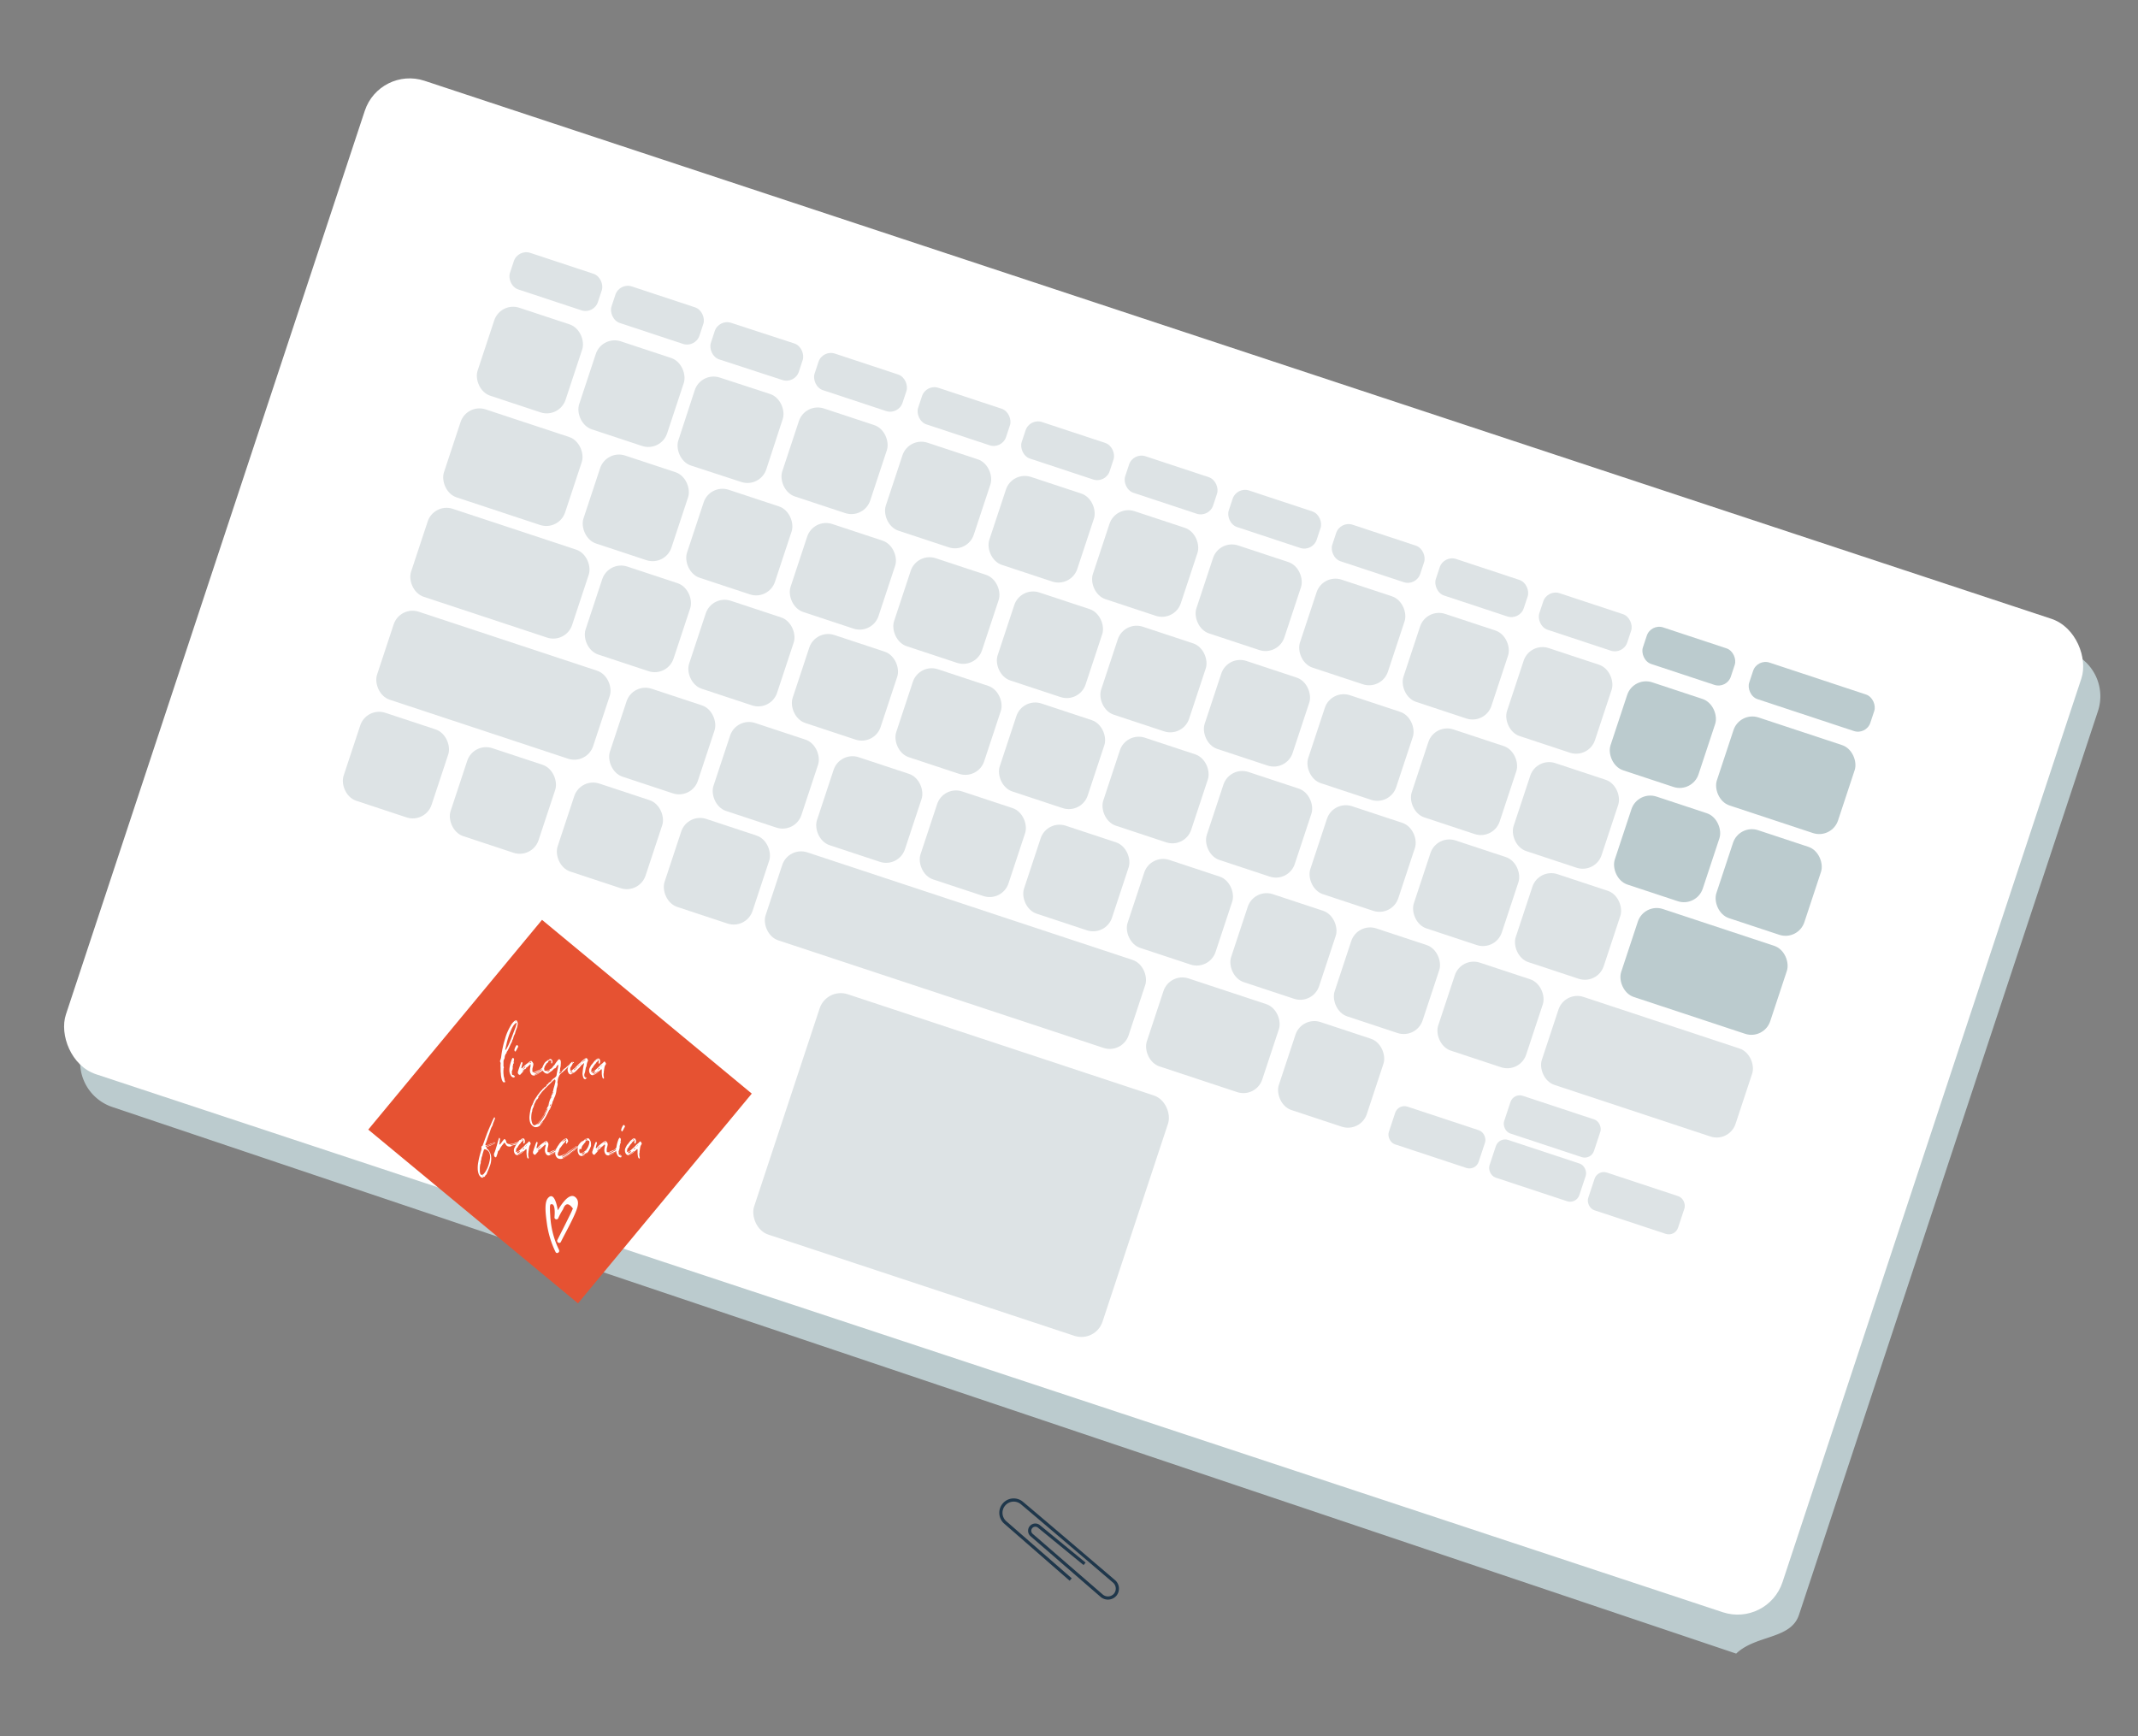 <?xml version="1.0" encoding="UTF-8"?> <svg xmlns="http://www.w3.org/2000/svg" id="Layer_4" data-name="Layer 4" viewBox="0 0 668.93 543.28"><rect x="0" y="0" width="668.93" height="543.28" fill="#808080" stroke="none"/> <defs> <style>.cls-1{fill:#bbcbce;}.cls-2{fill:#fff;}.cls-3{fill:#dde3e5;}.cls-4{fill:none;stroke:#1f374b;stroke-miterlimit:10;}.cls-5{fill:#e65232;}</style> </defs> <title>индивидуальное обучение и курсы</title> <path class="cls-1" d="M543.21,517.39l-508-171a14.78,14.78,0,0,1-9.39-18.68L119.28,44.9A14.78,14.78,0,0,1,138,35.5L647,203.82a14.79,14.79,0,0,1,9.4,18.68L562.86,505.26C560.3,513,549.43,511.45,543.21,517.39Z"></path> <rect class="cls-2" x="53.08" y="101.15" width="565.69" height="327.39" rx="14.79" transform="translate(100.14 -92.07) rotate(18.3)"></rect> <rect class="cls-3" x="243.31" y="324.92" width="114.81" height="79.2" rx="6.96" transform="translate(129.65 -75.98) rotate(18.3)"></rect> <rect class="cls-3" x="109.39" y="224.89" width="28.99" height="28.99" rx="6.21" transform="translate(81.42 -26.79) rotate(18.3)"></rect> <rect class="cls-3" x="483.41" y="319.25" width="63.83" height="28.99" rx="6.21" transform="translate(130.84 -144.91) rotate(18.3)"></rect> <rect class="cls-3" x="118.78" y="199.9" width="71.21" height="28.99" rx="6.21" transform="translate(75.12 -37.63) rotate(18.3)"></rect> <rect class="cls-3" x="129.88" y="164.85" width="53.07" height="28.99" rx="6.21" transform="translate(64.22 -40.04) rotate(18.3)"></rect> <rect class="cls-3" x="140.5" y="131.68" width="39.93" height="28.99" rx="6.21" transform="translate(54.01 -42.99) rotate(18.3)"></rect> <rect class="cls-3" x="142.86" y="235.96" width="28.99" height="28.99" rx="6.21" transform="translate(86.59 -36.74) rotate(18.3)"></rect> <rect class="cls-3" x="176.34" y="247.03" width="28.99" height="28.99" rx="6.21" transform="translate(91.76 -46.69) rotate(18.3)"></rect> <rect class="cls-3" x="192.71" y="217.36" width="28.99" height="28.99" rx="6.21" transform="translate(83.27 -53.33) rotate(18.3)"></rect> <rect class="cls-3" x="225.11" y="228.08" width="28.99" height="28.99" rx="6.21" transform="translate(88.27 -62.96) rotate(18.3)"></rect> <rect class="cls-3" x="257.5" y="238.79" width="28.99" height="28.99" rx="6.21" transform="translate(93.27 -72.59) rotate(18.3)"></rect> <rect class="cls-3" x="289.89" y="249.5" width="28.99" height="28.99" rx="6.21" transform="translate(98.27 -82.22) rotate(18.3)"></rect> <rect class="cls-3" x="322.28" y="260.21" width="28.99" height="28.99" rx="6.21" transform="translate(103.27 -91.84) rotate(18.3)"></rect> <rect class="cls-3" x="354.68" y="270.92" width="28.99" height="28.99" rx="6.21" transform="translate(108.28 -101.47) rotate(18.3)"></rect> <rect class="cls-3" x="387.07" y="281.63" width="28.99" height="28.99" rx="6.21" transform="translate(113.28 -111.1) rotate(18.3)"></rect> <rect class="cls-3" x="419.46" y="292.35" width="28.99" height="28.99" rx="6.21" transform="translate(118.28 -120.73) rotate(18.3)"></rect> <rect class="cls-3" x="451.86" y="303.06" width="28.99" height="28.99" rx="6.21" transform="translate(123.28 -130.36) rotate(18.3)"></rect> <rect class="cls-3" x="185.1" y="179.13" width="28.99" height="28.99" rx="6.21" transform="translate(70.88 -52.87) rotate(18.3)"></rect> <rect class="cls-3" x="217.49" y="189.84" width="28.99" height="28.99" rx="6.21" transform="translate(75.88 -62.5) rotate(18.3)"></rect> <rect class="cls-3" x="249.88" y="200.55" width="28.99" height="28.99" rx="6.21" transform="translate(80.88 -72.13) rotate(18.3)"></rect> <rect class="cls-3" x="282.28" y="211.26" width="28.99" height="28.99" rx="6.21" transform="translate(85.89 -81.76) rotate(18.3)"></rect> <rect class="cls-3" x="314.67" y="221.98" width="28.99" height="28.99" rx="6.21" transform="translate(90.89 -91.39) rotate(18.3)"></rect> <rect class="cls-3" x="347.06" y="232.69" width="28.99" height="28.99" rx="6.21" transform="translate(95.89 -101.02) rotate(18.3)"></rect> <rect class="cls-3" x="379.46" y="243.4" width="28.99" height="28.99" rx="6.21" transform="translate(100.89 -110.64) rotate(18.3)"></rect> <rect class="cls-3" x="411.85" y="254.11" width="28.99" height="28.99" rx="6.21" transform="translate(105.89 -120.27) rotate(18.3)"></rect> <rect class="cls-3" x="444.24" y="264.82" width="28.99" height="28.99" rx="6.21" transform="translate(110.89 -129.9) rotate(18.3)"></rect> <rect class="cls-3" x="476.13" y="275.37" width="28.99" height="28.99" rx="6.21" transform="translate(115.81 -139.38) rotate(18.3)"></rect> <rect class="cls-3" x="184.44" y="144.4" width="28.99" height="28.99" rx="6.21" transform="translate(59.94 -54.42) rotate(18.3)"></rect> <rect class="cls-3" x="216.83" y="155.11" width="28.99" height="28.99" rx="6.21" transform="translate(64.94 -64.05) rotate(18.3)"></rect> <rect class="cls-3" x="249.22" y="165.82" width="28.99" height="28.99" rx="6.21" transform="translate(69.95 -73.68) rotate(18.3)"></rect> <rect class="cls-3" x="281.61" y="176.53" width="28.99" height="28.99" rx="6.21" transform="translate(74.95 -83.31) rotate(18.3)"></rect> <rect class="cls-3" x="314.01" y="187.24" width="28.99" height="28.99" rx="6.21" transform="translate(79.95 -92.94) rotate(18.3)"></rect> <rect class="cls-3" x="346.4" y="197.95" width="28.99" height="28.99" rx="6.21" transform="translate(84.95 -102.56) rotate(18.3)"></rect> <rect class="cls-3" x="378.79" y="208.66" width="28.99" height="28.99" rx="6.21" transform="translate(89.95 -112.19) rotate(18.3)"></rect> <rect class="cls-3" x="411.19" y="219.38" width="28.99" height="28.99" rx="6.21" transform="translate(94.95 -121.82) rotate(18.3)"></rect> <rect class="cls-3" x="443.58" y="230.09" width="28.99" height="28.99" rx="6.21" transform="translate(99.95 -131.45) rotate(18.3)"></rect> <rect class="cls-3" x="475.46" y="240.63" width="28.99" height="28.99" rx="6.21" transform="translate(104.87 -140.93) rotate(18.3)"></rect> <rect class="cls-1" x="507.12" y="251.1" width="28.99" height="28.99" rx="6.21" transform="translate(109.76 -150.34) rotate(18.3)"></rect> <rect class="cls-1" x="538.9" y="261.61" width="28.99" height="28.99" rx="6.21" transform="translate(114.67 -159.78) rotate(18.3)"></rect> <rect class="cls-1" x="538.75" y="228.1" width="39.93" height="28.99" rx="6.21" transform="translate(1013.01 648.33) rotate(-161.7)"></rect> <rect class="cls-1" x="505.75" y="215.38" width="28.99" height="28.99" rx="6.21" transform="translate(942.02 611.46) rotate(-161.7)"></rect> <rect class="cls-3" x="473.36" y="204.67" width="28.99" height="28.99" rx="6.21" transform="translate(882.24 580.41) rotate(-161.7)"></rect> <rect class="cls-3" x="440.97" y="193.95" width="28.99" height="28.99" rx="6.21" transform="translate(822.45 549.36) rotate(-161.7)"></rect> <rect class="cls-3" x="408.57" y="183.24" width="28.99" height="28.99" rx="6.21" transform="translate(762.67 518.31) rotate(-161.7)"></rect> <rect class="cls-3" x="376.18" y="172.53" width="28.99" height="28.99" rx="6.21" transform="translate(702.88 487.26) rotate(-161.7)"></rect> <rect class="cls-3" x="343.79" y="161.82" width="28.99" height="28.99" rx="6.21" transform="translate(643.1 456.21) rotate(-161.7)"></rect> <rect class="cls-3" x="311.4" y="151.11" width="28.99" height="28.99" rx="6.21" transform="translate(583.31 425.15) rotate(-161.7)"></rect> <rect class="cls-3" x="279" y="140.4" width="28.99" height="28.99" rx="6.21" transform="translate(523.53 394.1) rotate(-161.7)"></rect> <rect class="cls-3" x="246.61" y="129.69" width="28.99" height="28.99" rx="6.21" transform="translate(463.74 363.05) rotate(-161.7)"></rect> <rect class="cls-3" x="214.72" y="119.14" width="28.99" height="28.99" rx="6.21" transform="matrix(-0.95, -0.31, 0.31, -0.95, 404.89, 332.48)"></rect> <rect class="cls-3" x="183.07" y="108.67" width="28.99" height="28.99" rx="6.21" transform="translate(346.47 302.14) rotate(-161.7)"></rect> <rect class="cls-3" x="151.29" y="98.17" width="28.99" height="28.99" rx="6.21" transform="translate(287.82 271.68) rotate(-161.7)"></rect> <rect class="cls-1" x="546.87" y="212.02" width="39.93" height="12.04" rx="4.08" transform="translate(1036.55 603.02) rotate(-161.7)"></rect> <rect class="cls-1" x="513.87" y="199.31" width="28.99" height="12.04" rx="4.08" transform="translate(965.56 566.15) rotate(-161.7)"></rect> <rect class="cls-3" x="481.48" y="188.59" width="28.99" height="12.04" rx="4.08" transform="translate(905.77 535.1) rotate(-161.7)"></rect> <rect class="cls-3" x="449.08" y="177.88" width="28.99" height="12.04" rx="4.08" transform="translate(845.99 504.05) rotate(-161.7)"></rect> <rect class="cls-3" x="416.69" y="167.17" width="28.99" height="12.04" rx="4.08" transform="translate(786.2 472.99) rotate(-161.7)"></rect> <rect class="cls-3" x="384.3" y="156.46" width="28.99" height="12.04" rx="4.08" transform="translate(726.42 441.94) rotate(-161.7)"></rect> <rect class="cls-3" x="351.91" y="145.75" width="28.99" height="12.04" rx="4.08" transform="translate(666.63 410.89) rotate(-161.7)"></rect> <rect class="cls-3" x="319.51" y="135.04" width="28.99" height="12.04" rx="4.08" transform="translate(606.85 379.84) rotate(-161.7)"></rect> <rect class="cls-3" x="287.12" y="124.32" width="28.99" height="12.04" rx="4.08" transform="translate(547.06 348.79) rotate(-161.7)"></rect> <rect class="cls-3" x="254.73" y="113.61" width="28.99" height="12.04" rx="4.08" transform="translate(487.28 317.74) rotate(-161.7)"></rect> <rect class="cls-3" x="222.84" y="103.07" width="28.99" height="12.04" rx="4.08" transform="matrix(-0.95, -0.31, 0.31, -0.95, 428.43, 287.17)"></rect> <rect class="cls-3" x="191.19" y="92.6" width="28.99" height="12.04" rx="4.08" transform="translate(370.01 256.83) rotate(-161.7)"></rect> <rect class="cls-3" x="159.41" y="82.09" width="28.99" height="12.04" rx="4.08" transform="translate(311.36 226.37) rotate(-161.7)"></rect> <rect class="cls-1" x="508.61" y="289.43" width="49.11" height="28.99" rx="6.21" transform="translate(122.38 -152.02) rotate(18.3)"></rect> <rect class="cls-3" x="209.81" y="258.1" width="28.99" height="28.99" rx="6.21" transform="translate(96.93 -56.64) rotate(18.3)"></rect> <rect class="cls-3" x="402" y="321.65" width="28.99" height="28.99" rx="6.21" transform="translate(126.6 -113.76) rotate(18.3)"></rect> <rect class="cls-3" x="434.79" y="349.62" width="29.61" height="12.42" rx="3.04" transform="translate(134.45 -123.16) rotate(18.3)"></rect> <rect class="cls-3" x="466.3" y="360.04" width="29.61" height="12.42" rx="3.04" transform="translate(139.31 -132.53) rotate(18.3)"></rect> <rect class="cls-3" x="470.87" y="346.23" width="29.61" height="12.42" rx="3.04" transform="translate(135.21 -134.66) rotate(18.3)"></rect> <rect class="cls-3" x="497.18" y="370.25" width="29.61" height="12.42" rx="3.04" transform="translate(144.08 -141.71) rotate(18.3)"></rect> <rect class="cls-3" x="360.48" y="309.42" width="38.03" height="28.99" rx="6.21" transform="translate(120.88 -102.77) rotate(18.3)"></rect> <rect class="cls-3" x="239.13" y="282.78" width="119.62" height="28.99" rx="6.21" transform="translate(108.45 -78.82) rotate(18.3)"></rect> <path class="cls-4" d="M339.34,489.3l-14.29-11.71a1.76,1.76,0,0,0-2.49.25h0a1.77,1.77,0,0,0,.21,2.45l21.94,19a3,3,0,0,0,4.28-.42h0a3,3,0,0,0-.42-4.07c-5.85-5-22.05-18.82-28.84-24.53a4,4,0,0,0-5.63.49h0a4,4,0,0,0,.42,5.59L335,494.21"></path> <rect class="cls-5" x="132.58" y="305.19" width="85.22" height="85.22" transform="translate(262.19 -31.79) rotate(39.64)"></rect> <path class="cls-2" d="M157.41,338.57a3.06,3.06,0,0,1-.47-1,9,9,0,0,1-.22-1.33c0-.42-.09-.81-.09-1.23v-1a7,7,0,0,1,0-1.21.59.59,0,0,0-.09-.44.67.67,0,0,1,0-.67,4,4,0,0,0,.28-1.13,33,33,0,0,1,.62-3.44c.16-.74.4-1.48.61-2.19a14.8,14.8,0,0,1,.86-2.34c.26-.54.52-1.09.83-1.6a5.14,5.14,0,0,1,1.11-1.43,1.6,1.6,0,0,1,.5-.27.26.26,0,0,1,.33.07l.1.15a1.59,1.59,0,0,1,.21.86,6.06,6.06,0,0,1-.4,1.6,8.57,8.57,0,0,0-.45,1.41,1.1,1.1,0,0,1-.15.31,4.44,4.44,0,0,0-.38,1l-.07.3a.71.71,0,0,1-.14.29.93.93,0,0,0-.17.47.36.36,0,0,1-.07.22c-.09.15-.16.32-.26.5a7.6,7.6,0,0,0-.35.76c-.22.49-.45,1-.69,1.43a2,2,0,0,1-.17.27,1,1,0,0,0-.23.56.2.2,0,0,1-.12.2.35.35,0,0,0-.22.32.15.15,0,0,1,0,.1c-.24.24-.17.66-.26,1a.69.69,0,0,1-.1.25,1.59,1.59,0,0,0-.23.84c0,.27,0,.56,0,.86a1.93,1.93,0,0,0,.07.78.38.38,0,0,1-.05.42.33.33,0,0,0,0,.2,8.05,8.05,0,0,0,0,1.7c.05.24,0,.47.1.71a1.42,1.42,0,0,0,.05.22,2.29,2.29,0,0,1,.14.69.72.72,0,0,0,.12.4l.07.17c0,.07.07.15,0,.22a.26.26,0,0,1-.29.05A.77.77,0,0,1,157.41,338.57Zm.93-10.22a1.94,1.94,0,0,0,.21-.34,12.42,12.42,0,0,0,.64-1.26c.26-.59.52-1.18.76-1.77.31-.79.59-1.57.9-2.39.21-.54.45-1.1.62-1.69l.14-.57a.44.44,0,0,0-.07-.37l-.4.37a2.41,2.41,0,0,0-.41.44,9,9,0,0,0-.88,1.65c-.11.3-.28.59-.37.89a27.17,27.17,0,0,0-.88,2.78l-.48,2.12c0,.09-.09.22,0,.32A.48.48,0,0,0,158.34,328.35Zm3.1-8.78s0-.08,0-.08-.19,0-.19.1,0,0,0,.05S161.42,319.64,161.44,319.57Z"></path> <path class="cls-2" d="M159.85,336.55a3.12,3.12,0,0,1-.47-1.53,5.26,5.26,0,0,1,.09-1.18,11.23,11.23,0,0,1,.62-2.29,2,2,0,0,1,.29-.49c.07-.1.16-.1.26,0a.69.69,0,0,1,.19.56,1.11,1.11,0,0,1-.05.25,1,1,0,0,0-.05.54.36.36,0,0,1,0,.29c0,.05-.05.18-.12.1s0,0-.05.08a.36.36,0,0,0,0,.32c0,.1,0,.14-.08.19s-.11.15-.07.25a.59.59,0,0,1,0,.37l0,.34a3.47,3.47,0,0,1-.19.67.74.74,0,0,0-.05.56,2.11,2.11,0,0,1,0,.35.73.73,0,0,0,.07.29.23.23,0,0,0,.24.13c.07,0,.12,0,.17,0s.16-.07.19,0-.07.07-.12.12,0,.07-.05.07,0,.05,0,.05,0,.05.07.05.21,0,.31-.07,0,0,.07,0,0,.05,0,.08-.05.07-.07.1l-.1.09s0,.1,0,.1H161a.3.3,0,0,0,.15-.05.58.58,0,0,1-.72.18A1.15,1.15,0,0,1,159.85,336.55Zm1.21-7.66a.67.67,0,0,1-.07-.59,4.05,4.05,0,0,1,.33-.81,1.82,1.82,0,0,1,.15-.27l.16-.17c.1-.1.17-.08.26,0s.24.22.22.4a.26.26,0,0,1-.07.27c-.15.1-.19.29-.26.47s-.12.19-.19.32a1,1,0,0,0-.17.32.17.17,0,0,1-.12.14C161.18,329,161.14,329,161.06,328.89Z"></path> <path class="cls-2" d="M170.17,334.43v.25a1.74,1.74,0,0,1-.52.49c0-.1.16-.17.19-.3h-.05l-.1.08c-.59.61-1.54.71-2.22,1.18a.58.58,0,0,1-.19.1s-.1.07-.05.07h.07a.69.69,0,0,0,.24-.05,7.39,7.39,0,0,0,.9-.39l.54-.27a.38.38,0,0,1-.12.1,4.8,4.8,0,0,1-.9.51c-.21.08-.4.15-.61.25a1,1,0,0,1-1.26-.49,2,2,0,0,1-.28-.89,1.53,1.53,0,0,1,0-.37,5.1,5.1,0,0,1,.19-1.08,1.23,1.23,0,0,0,0-.39c0-.05,0-.1-.12-.05a3.46,3.46,0,0,0-.57.42c-.37.34-.73.68-1.06,1s-.59.72-.93,1.06l-.57.62c0,.05-.09,0-.14.07s-.07,0-.05,0,0-.15-.11-.12-.19-.07-.27-.17v0a.89.89,0,0,1-.07-.93c.19-.69.45-1.33.67-2,.07-.22.19-.44.26-.64a.39.39,0,0,1,.09-.17.14.14,0,0,1,.19,0c.07.07.15.14.15.24a.67.67,0,0,1,0,.2,7.71,7.71,0,0,0-.24.89,3.06,3.06,0,0,0-.1.41.16.16,0,0,0,.1.2c.07,0,.09,0,.16-.07l.41-.45a8.59,8.59,0,0,1,1-.88c.21-.17.42-.32.64-.47A2.34,2.34,0,0,1,166,332a.28.28,0,0,1,.31,0c.36.37.64.66.55,1.21-.05.24-.1.49-.17.73a2.31,2.31,0,0,0-.12.67v.22s0,.1,0,.15c0,.49.09.49.59.49a.54.54,0,0,0,.19-.07,6.07,6.07,0,0,1,.81-.4l.42-.17a1.34,1.34,0,0,0,.53-.27c.18-.2.4-.32.59-.52,0,0,.07,0,.09-.05a.07.07,0,0,1,.12.05v.18C170.12,334.26,170.17,334.28,170.17,334.43Zm-6.78.3s0,0-.07,0a.11.11,0,0,0,0,.1l0,0a.19.19,0,0,0,.1-.1Zm.85-.27s0,0-.05,0a5,5,0,0,0-.61.61l-.12.22a3.38,3.38,0,0,0,.8-.76S164.24,334.51,164.24,334.46Zm.24-.94s.05,0,0,0a.07.07,0,0,0-.09,0,8.06,8.06,0,0,0-.79,1v.08a4.71,4.71,0,0,0,.67-.67C164.36,333.74,164.34,333.52,164.48,333.52Zm1.54-.64h0l-.1.05a5,5,0,0,1-1.28,1.11c-.05,0-.12,0-.12.12v0h.05a.1.1,0,0,0,.07,0c.4-.42.92-.71,1.33-1.13l.09-.1S166,332.91,166,332.88Zm-1.19.3s0,0,0,0,0,0,0-.05,0,0,0,0A0,0,0,1,0,164.83,333.18Zm.41-.35a.54.54,0,0,0,.3-.19A.55.55,0,0,0,165.24,332.83Zm.94-.59c0-.05-.07-.05-.11,0a1.32,1.32,0,0,0-.48.37l.24-.08h.07s.1-.05.14-.05.05,0,.12-.07A.11.11,0,0,0,166.18,332.24Zm3.35,2.34c-.05-.05-.1,0-.17,0a5.13,5.13,0,0,1-.52.32,10.79,10.79,0,0,1-1.54.72.35.35,0,0,0-.21.12.72.72,0,0,0,.54,0,17,17,0,0,0,1.59-.81,1.51,1.51,0,0,0,.26-.2C169.55,334.7,169.58,334.63,169.53,334.58Zm-.55,1a.88.88,0,0,1,.29-.17A.46.46,0,0,1,169,335.59Z"></path> <path class="cls-2" d="M178.56,332.91V333c0,.1-.14.2-.19.35a.23.23,0,0,1-.14.15,1.76,1.76,0,0,0-.62.46c-.38.4-.76.74-1.16,1.09s-.54.47-.81.74c-.11.12-.26.19-.35.32a2.75,2.75,0,0,1-.24.27c-.05.05-.05.1,0,.14a2.8,2.8,0,0,0-.52,1.38l-.07.47a1.29,1.29,0,0,0,0,.62.65.65,0,0,1,0,.39,9.41,9.41,0,0,1-.38,1.5c0-.05,0-.1,0-.17s0,0,0,0,0,0,0,.05a.16.16,0,0,0,.07.15c0,.15-.09.25-.09.39s0,.08,0,.13a7,7,0,0,1-.71,2.21c-.07.2-.14.42-.23.64a1.81,1.81,0,0,1-.19.4s0-.13,0-.13-.05,0-.1.08a.19.19,0,0,0,0,.12s0,0,0,0,0,0,0,0l.12-.12a10.71,10.71,0,0,1-.38,1.13l-.43,1.13a2.53,2.53,0,0,1-.26.52,1.15,1.15,0,0,1,.17-.57c0-.07.09-.15.07-.22s0,0,0,0h0c-.08,0-.1.12-.12.19l-.15.4c-.21.54-.49,1.05-.75,1.57a10.23,10.23,0,0,1-1.76,2.56c-.19.2-.35.42-.54.64a.75.75,0,0,0,.21-.12,3.46,3.46,0,0,0,.45-.42,5.84,5.84,0,0,1,.4-.44,1.26,1.26,0,0,1-.35.51c-.19.2-.34.42-.52.59a1.88,1.88,0,0,1-1.64.55,1.28,1.28,0,0,1-.4-.15,2.47,2.47,0,0,1-1.12-1.43,5.18,5.18,0,0,1-.16-1.8,15.1,15.1,0,0,1,.4-2.36,5.64,5.64,0,0,1,.5-1.35,7.32,7.32,0,0,0,.33-.69,5,5,0,0,1,.35-.74c.29-.49.6-.94.91-1.4.09-.15.19-.25.3-.4s.41-.56.64-.83.38-.47.6-.69l.71-.69a8.6,8.6,0,0,1,1.18-1.16,1.63,1.63,0,0,0,.22-.17,7.42,7.42,0,0,1,1.78-1.63s.07-.07.11-.09a1.05,1.05,0,0,0,.45-.79c.05-.37.12-.72.19-1.06.1-.49.22-1,.29-1.43a4.46,4.46,0,0,0,.07-.51s0-.08-.05-.1,0,0-.09,0a1.89,1.89,0,0,1-.38.37.13.13,0,0,0-.07.1c0,.32-.29.49-.5.69v-.12a4,4,0,0,0-.5.41,3.55,3.55,0,0,1-1.23.91c-.12.05-.29.05-.33.2a.61.61,0,0,0,.38-.05h0a1.15,1.15,0,0,1-1.12.17,1.71,1.71,0,0,1-1.11-1.82,3.61,3.61,0,0,1,.26-.69c0-.07.1-.12.12-.19a2.34,2.34,0,0,1,.54-.82,3.2,3.2,0,0,1,1.26-.93.62.62,0,0,1,.81.27.91.91,0,0,1,0,1c0,.05-.07.1-.12.07s-.07-.07-.09-.12a.41.41,0,0,1,0-.27c0-.07,0-.15.05-.25s0-.24-.15-.24h0c-.07,0-.15-.1-.24-.1a.55.55,0,0,0-.33.12,2.77,2.77,0,0,0-.29.22s0,0,0,.08.05,0,.07,0h0a1.59,1.59,0,0,1-.52.51.19.19,0,0,0-.1.1c-.09.17-.21.35-.31.54a.76.76,0,0,1-.07.13.63.63,0,0,0-.21.46.42.42,0,0,1-.07.18c-.12.24,0,.46,0,.71a.17.17,0,0,0,.15.17.88.88,0,0,0,.3.08c.31,0,.57-.18.88-.18a.19.19,0,0,0,.17-.07c.12-.27.45-.34.66-.52a1.19,1.19,0,0,0,.45-.44,2,2,0,0,1,.38-.47,2.22,2.22,0,0,0,.38-.49c.24-.42.57-.76.85-1.16a1.48,1.48,0,0,1,.26-.24c.15-.1.22-.13.34,0l.14.15a.63.63,0,0,1,.19.49,4,4,0,0,1,0,.76c-.05.3,0,.59-.09.89l-.07.32c-.08.32-.05.66-.12,1a.32.32,0,0,0,0,.27.16.16,0,0,0,.26.1,1.08,1.08,0,0,0,.28-.22c.31-.32.69-.62,1-.91l.83-.76c.26-.25.62-.42.78-.74a.16.16,0,0,1,.1-.08h.05s0,0,0,.05-.07.13-.12.17l-.45.45-.07.1v0l0,0a.46.46,0,0,0,.14-.1l.52-.54c.05,0,.1-.13.17-.13A.09.09,0,0,1,178.56,332.91Zm-5,4.84c-.1,0-.17.1-.26.18a9.71,9.71,0,0,0-.81.76l-1.42,1.38c-.43.42-.86.86-1.28,1.33s-.69.83-1,1.25a5.34,5.34,0,0,1-.4.57s-.05,0-.05.07a.05.05,0,0,0,.05,0s.07,0,.12,0a3.72,3.72,0,0,1-.47.74v-.12c-.12.07-.12.07-.08.19a1.21,1.21,0,0,0-.35.42.15.15,0,0,0,0,.2,2,2,0,0,0-.33.57l0,0a.53.53,0,0,0-.14.37.3.3,0,0,1-.05.15c-.09.19-.12.47-.23.69a1.82,1.82,0,0,1-.1.19,1.31,1.31,0,0,0-.12.27,2.9,2.9,0,0,0-.12.57.42.42,0,0,1,0,.15,2.4,2.4,0,0,0-.19.66,7.81,7.81,0,0,0-.1,1,5,5,0,0,0,.24,1.95,1.46,1.46,0,0,0,.45.71.33.33,0,0,0,.33.07l.22-.07a2.19,2.19,0,0,0,1-.76,2.86,2.86,0,0,1,.28-.35,3.61,3.61,0,0,0,.5-.61,10,10,0,0,0,.64-1,.34.34,0,0,1,.09-.12.84.84,0,0,0,.19-.3l.29-.62a17.85,17.85,0,0,0,.9-2.06l.07-.22a1.82,1.82,0,0,1,.07-.25,7.2,7.2,0,0,0,.45-1.28,2.08,2.08,0,0,1,.15-.39,5.21,5.21,0,0,0,.42-1.14l.22-.66c.11-.39.28-.74.37-1.13,0-.2.08-.4.12-.57.15-.52.31-1.06.43-1.57a4,4,0,0,0,.14-.89C173.65,338,173.72,337.8,173.56,337.75Zm-7,8s0,0,.05,0a1.05,1.05,0,0,0,.12-.39l-.17.36Zm.29-.66,0,.07.09,0a0,0,0,0,0,0,0s0,0,0,0Zm4.53,1.72a.73.73,0,0,0-.34.42,1,1,0,0,1-.09.27,16.83,16.83,0,0,1-.88,1.68,13.73,13.73,0,0,1-1.75,2.36,1.86,1.86,0,0,0-.19.22v.05s0,0,.05,0c.18,0,.3-.17.45-.29a7.31,7.31,0,0,0,.52-.59,13.49,13.49,0,0,0,1.21-1.77,3.73,3.73,0,0,0,.3-.64c.05-.08.05-.08,0-.13a2,2,0,0,1,.12-.19l.1-.18a3.49,3.49,0,0,0,.19-.39C171.16,347.38,171.31,347.11,171.38,346.81Zm-3.16-4a.41.41,0,0,0,.12-.17,1,1,0,0,0,.17-.18l0,0h0a.32.32,0,0,0-.12.2A.88.88,0,0,0,168.22,342.85Zm.48-.74c.07,0,.19,0,.19-.1V342s0,0,0,0Zm.16.64a.6.6,0,0,1-.16.22A.3.3,0,0,1,168.86,342.75Zm.24-.32,0,0v0Zm0-.84a0,0,0,0,0,0,0h0c.08,0,.12-.07.15-.17s0,0-.05,0S169.15,341.5,169.12,341.59Zm0,.79,0,0S169.15,342.38,169.17,342.38Zm0,0,.07-.07S169.19,342.38,169.17,342.38Zm.17-.24.07-.08s0,.05,0,.08a.66.66,0,0,0-.12.17h0A1.36,1.36,0,0,0,169.34,342.14Zm.12-.13.07-.07a.1.1,0,0,0-.05.07Zm.07-.81c0,.05.14,0,.21-.12a.33.33,0,0,0,0-.15l0,0c-.05,0-.05,0-.09.09S169.48,341.1,169.53,341.2Zm.54-.64a.06.06,0,0,0,0,.05h0c.17,0,.22-.2.26-.32A.73.73,0,0,0,170.07,340.56Zm0,.76s0-.05.05-.07v0A.06.06,0,0,0,170.07,341.32Zm.12-.12a.1.1,0,0,1,.05-.07v0A.05.05,0,0,0,170.19,341.2Zm.28-.29-.23.22A.36.36,0,0,1,170.47,340.91Zm0-.64a.41.41,0,0,1,.12-.08,2.74,2.74,0,0,0,.57-.56s0-.05,0-.08-.07,0-.1,0l-.4.4A.62.62,0,0,0,170.43,340.27Zm0,.61s.05,0,.08-.05l-.08.08Zm.41-.42a.46.46,0,0,1-.17.17A.69.69,0,0,1,170.88,340.46Zm-.1-8.14a.72.72,0,0,0,.29-.2,1,1,0,0,1,.33-.25,2.19,2.19,0,0,0,.38-.17c.07-.05.19-.05.19-.17s-.1,0-.26,0a.58.58,0,0,0-.24.1A2.07,2.07,0,0,0,170.78,332.32Zm.24,8s0,0,0-.07Zm1.16-5.56a0,0,0,0,0-.07,0,2,2,0,0,1-.83.47.75.75,0,0,0-.21.12c.14,0,.28.1.42,0a1.58,1.58,0,0,0,.6-.4.1.1,0,0,1,0-.07s0,0,0,0a0,0,0,0,0,0,0Zm-1.11,5.49s.05,0,.07,0S171.09,340.27,171.07,340.27Zm.07,0s0-.05.05-.08Zm.12-.13a.1.1,0,0,1,.05-.07Zm.12-.12a.13.13,0,0,1,0-.07Zm0-.07s.05,0,.07,0S171.45,339.9,171.42,339.9Zm0-7.68,0,0S171.47,332.22,171.45,332.22Zm2.23,5s0,0-.05,0a8.52,8.52,0,0,1-1.35,1.18.87.87,0,0,0-.19.23,1,1,0,0,0-.48.37c0,.07-.14.12-.14.22s.17,0,.24-.13a1.4,1.4,0,0,0,.38-.46c.16,0,.28-.13.4-.23.36-.29.66-.71,1-1,.08-.05.15-.07.15-.15Zm-1,6s0,0,0,0,0,.05,0,.08a4.37,4.37,0,0,1-.47,1.4,4.1,4.1,0,0,1-.36.69c-.05.07-.07.17-.12.25a1.43,1.43,0,0,0-.19.83s0,0,0,.05,0,0,0-.05.07-.12.1-.22a21.67,21.67,0,0,1,1-2.61C172.63,343.49,172.66,343.34,172.7,343.22Zm-1.21-3.37s0-.05,0-.08Zm.41-4.19c-.05,0-.07,0-.12,0l.12-.07Zm0,0a1.4,1.4,0,0,1,.28-.17A.48.48,0,0,1,171.9,335.64Zm.19,3.64,0,0S172.11,339.28,172.09,339.28Zm.33,6.3s0,0,0-.05h0a.82.82,0,0,0-.21.49s0,0,0,.05.05,0,.05,0A.86.86,0,0,0,172.42,345.58Zm.19-10.41a.86.86,0,0,1-.24.17A.59.59,0,0,1,172.61,335.17Zm.07-.81h0c-.07,0-.15.05-.15.1s0,.05,0,.05a0,0,0,0,1,0,0,.23.23,0,0,0,.12-.12Zm.14,8.47,0,0s0,0,0,.05,0,0,0,0S172.82,342.85,172.82,342.83Zm.1-7.91s0,0-.07.05,0-.07.07-.07,0,0,0,0S172.94,334.92,172.92,334.92Zm.12,7.22a.59.59,0,0,0-.15.41A1.3,1.3,0,0,0,173,342.14Zm0-7.34s0,0-.08.05,0-.07.08-.07,0,0,0,0S173.06,334.8,173,334.8Zm.14,7s0-.07-.05-.07a.1.1,0,0,1,0,.05c-.1.09-.07.19-.07.29A.42.42,0,0,0,173.18,341.84Zm0-7.19-.07.08S173.13,334.65,173.15,334.65Zm0,0,0,0S173.18,334.65,173.15,334.65Zm.24-.24-.07.07S173.37,334.41,173.39,334.41Zm1.71,2s0,.05,0,.07Zm.76-1.13-.07,0c-.24.13-.64.2-.64.47,0,0,0,.05-.05.1a.1.1,0,0,0,0,.05h0C175.48,335.91,175.62,335.52,175.86,335.32Zm.31.15h0l-.07.07a.1.1,0,0,0-.07,0l.07-.07A.06.06,0,0,0,176.17,335.47Zm.61-1.14c-.19.2-.42.37-.64.57v0s0,0,.05,0a.07.07,0,0,0,.07,0c.19-.19.4-.34.59-.51v-.08S176.81,334.31,176.78,334.33Zm-.59,1.11,0,0S176.21,335.44,176.19,335.44Zm0,0h0Zm.5-.45.07-.07v0S176.74,335,176.71,335Zm.12-.12.07-.07v0S176.85,334.83,176.83,334.85Z"></path> <path class="cls-2" d="M182.85,336a1.84,1.84,0,0,0,0,.74c.05.19.1.22.29.22l.11,0s.05.05,0,.05-.1.07-.14.1-.1.07,0,.12.09.08.14.05a.64.64,0,0,0,.24-.1s.09,0,.09,0v.1c0,.12-.16.12-.26.22s-.05.08,0,.15a.52.52,0,0,1-.5-.07.84.84,0,0,1-.33-.45,4.53,4.53,0,0,1-.24-1.15,20.22,20.22,0,0,1,.36-2.66,4.37,4.37,0,0,0,.12-.49v-.1a.09.09,0,0,0,0-.08,0,0,0,0,0-.07,0l-.28.28a2.52,2.52,0,0,0-.81.78c0,.05-.07.08-.12.13a1.78,1.78,0,0,1-.21.27c-.17.17-.31.27-.45.42a8.17,8.17,0,0,1-1.19,1.1c-.21.15-.42.25-.64.4a1,1,0,0,1-.21.1.69.69,0,0,1-.67-.15,1.12,1.12,0,0,1-.26-.37,2,2,0,0,1,.1-2,6.38,6.38,0,0,1,.76-1.13,1.4,1.4,0,0,1,.42-.3c.05.08,0,.1,0,.12a.83.83,0,0,0-.17.32l.33-.29c.1-.07.19-.07.24,0l.07.15c0,.08,0,.12-.07.1a.19.19,0,0,0-.26.1c-.12.27-.26.54-.4.79l-.15.24a2.16,2.16,0,0,0-.26.47.65.65,0,0,0,0,.2c0,.14,0,.32,0,.46s.07.18.19.18a.48.48,0,0,0,.29-.1,3.31,3.31,0,0,0,.3-.25,2,2,0,0,1,.5-.37.68.68,0,0,0,.26-.22c.31-.44.74-.74,1.09-1.16a3.73,3.73,0,0,1,.43-.36c.17-.15.31-.3.47-.47s.6-.49.88-.74a1.38,1.38,0,0,1,.5-.25.3.3,0,0,1,.38.15,1.83,1.83,0,0,1,.21.39.36.36,0,0,1,0,.35,3.38,3.38,0,0,0-.38,1.3,2.45,2.45,0,0,1-.26.79c-.07.42-.17.81-.21,1.21A6.12,6.12,0,0,1,182.85,336Zm-4.08-.47c.12-.05.31-.1.31-.25v-.05s-.05-.07-.07-.07c-.21,0-.36.2-.55.3s0,.07,0,.12S178.65,335.59,178.77,335.54Zm.76,0s0,0,0,0a.08.08,0,0,1-.07,0c-.24,0-.45.24-.67.36-.05,0-.07.08-.12.1a.06.06,0,0,0,0,0s0,0,.07,0a1.14,1.14,0,0,0,.76-.47,0,0,0,0,1,0,0Zm1.21-1.78a1,1,0,0,0-.4.32,1.47,1.47,0,0,1-.57.45.3.3,0,0,0-.21.27.08.08,0,0,1,0,.05h0l.14-.08A3.56,3.56,0,0,0,180.74,333.74Zm1.11-1.1a.62.62,0,0,0-.3.22,2.79,2.79,0,0,1-.52.51.63.63,0,0,0-.24.3,1.31,1.31,0,0,0,.24-.17C181.31,333.2,181.62,332.93,181.85,332.64Zm1.26-1s0-.05.07-.1,0,0,0-.08,0,0-.07,0-.14.05-.21.13a.82.82,0,0,1-.22.19,2.16,2.16,0,0,0-.64.67.75.75,0,0,0,.17-.1C182.5,332,182.85,331.9,183.11,331.63Z"></path> <path class="cls-2" d="M189.56,333a.1.1,0,0,1-.05.07,2.28,2.28,0,0,0-.42,1.14c-.08.29-.08.61-.15.93s.05.52-.09.66a.1.1,0,0,0,0,.05,3.78,3.78,0,0,0,.11,1.31.34.34,0,0,1,0,.17c0,.12-.07.17-.19.15a.35.35,0,0,1-.19-.17,1.73,1.73,0,0,1-.14-.32,9.22,9.22,0,0,1-.15-.94,5.53,5.53,0,0,1,0-.56,5,5,0,0,1,0-.55,1,1,0,0,0-.05-.37s-.07,0-.14,0a.39.39,0,0,0-.14.12c-.29.3-.6.54-.88.79a4.68,4.68,0,0,1-1.35.84.75.75,0,0,1-.85-.08.82.82,0,0,1-.29-.32,1.9,1.9,0,0,1,0-1.94.8.8,0,0,0,.12-.22,2.24,2.24,0,0,1,.55-.81c.28-.35.52-.72.85-1.06a6.53,6.53,0,0,1,.64-.54.67.67,0,0,1,.43-.18.44.44,0,0,1,.38.18,1.28,1.28,0,0,1,.21.86,1.53,1.53,0,0,1-.07.29c0,.08,0,.15-.07.2s-.1.15-.17.12-.12-.1-.14-.17a.52.52,0,0,1,0-.39,1.16,1.16,0,0,0,0-.4v-.1s0-.07-.1,0-.16.08-.19.18a.35.35,0,0,1-.26.29c-.12.05-.14.13-.21.25a2.46,2.46,0,0,1-.45.56.42.42,0,0,0-.14.18.63.63,0,0,1-.19.24.62.62,0,0,0-.14.22,1.1,1.1,0,0,1-.29.45.86.86,0,0,0-.31.69,1,1,0,0,1-.09.37c0,.09,0,.19.07.19a.93.93,0,0,0,.57-.14,3.36,3.36,0,0,0,.57-.35l.12-.1c.42-.44.87-.76,1.28-1.2a4,4,0,0,1,.75-.74,3.17,3.17,0,0,0,.5-.47,1.74,1.74,0,0,1,.24-.22.13.13,0,0,1,.21.05,2.13,2.13,0,0,1,.29.47C189.66,332.78,189.56,332.88,189.56,333Zm-4,2.76a1.48,1.48,0,0,0,.38-.18.52.52,0,0,0,.29-.39c-.05,0-.07,0-.1,0a1.07,1.07,0,0,0-.76.37l-.07.05s0,.05,0,.07,0,.05,0,.08S185.48,335.81,185.55,335.79Zm1.66-.59c-.14-.05-.23.09-.33.14s-.07.08-.12.1c-.35.17-.64.42-1,.59,0,0-.12,0-.17.08s0,.05,0,.07a.1.1,0,0,0,.07,0,1,1,0,0,0,.36-.12,8.34,8.34,0,0,0,.95-.64A.54.54,0,0,0,187.21,335.2Zm-.92-3.08s0,0,.05,0l.21-.22a.59.59,0,0,0-.24.17S186.26,332.12,186.29,332.12Zm.33-.32c.21-.1.4-.32.62-.32,0,0,0,0,0,0s.05-.05,0-.07l0-.05a.33.33,0,0,0-.29.1A1.94,1.94,0,0,0,186.62,331.8Zm.92,2.36s0,0-.07,0a2.52,2.52,0,0,0-.42.49.14.14,0,0,0,.12,0c.11-.12.37-.17.37-.36C187.54,334.21,187.57,334.16,187.54,334.16Zm1-1a.63.63,0,0,0-.23.17c-.08.08-.12.18-.22.25s-.12.1-.14.25A4.64,4.64,0,0,0,188.49,333.15Z"></path> <path class="cls-2" d="M154.88,357.66a5.78,5.78,0,0,1-.86.52c-.54.27-1.14.42-1.68.69-.1.05-.19.14-.28.14s0,0,0,.05l0,0,.21,0c-.05.08,0,.13,0,.22a.59.59,0,0,0,.17.18,2.58,2.58,0,0,1,.69.83,4.17,4.17,0,0,1,.56,2.07,6.19,6.19,0,0,1-.23,1.87,26.37,26.37,0,0,1-1,2.56,2.08,2.08,0,0,0-.12.35.85.85,0,0,1-.33.49.64.64,0,0,0-.22.29.55.55,0,0,1-.33.32,1,1,0,0,1-.29.2.57.57,0,0,1-.56-.05,1.53,1.53,0,0,1-.43-.37,2.39,2.39,0,0,1-.43-.74,5.61,5.61,0,0,1-.26-1.23,9.4,9.4,0,0,1,.14-2.36,24.37,24.37,0,0,1,.62-2.73c.12-.42.24-.84.38-1.26a2.27,2.27,0,0,0,0-.69c0-.05,0-.09,0-.14s0-.23.17-.27.21-.2.28-.37c.26-.64.48-1.36.72-2l.49-1.33c.22-.59.48-1.21.74-1.82.14-.32.28-.67.45-1a21.28,21.28,0,0,1,1-2.22c.05-.07.05-.14.12-.22a.19.19,0,0,1,.12-.05s.07.05.09.1a.6.6,0,0,1,0,.49c-.12.27-.22.57-.34.86a5,5,0,0,0-.28.77,1.86,1.86,0,0,1-.26.66,2.6,2.6,0,0,0-.24.47c-.26.64-.45,1.33-.71,2s-.47,1.3-.69,2a6.69,6.69,0,0,1-.33.86,1.2,1.2,0,0,0-.09.29c-.05.2.09.35.28.28l.45-.15c.31-.1.62-.25.93-.35a2.55,2.55,0,0,0,1.09-.51.15.15,0,0,1,.12,0h0v0a.89.89,0,0,1-.29.22,6.2,6.2,0,0,1-.94.44,5.66,5.66,0,0,0-1.38.52c-.07.05-.14.05-.21.12a.13.13,0,0,0,0,.1s.05.05.08.05a.32.32,0,0,0,.16,0c.64-.34,1.35-.49,2-.81a5.89,5.89,0,0,0,.55-.37c.07-.05.14-.15.26-.1S155,357.56,154.88,357.66Zm-3.11,1.92c-.19-.05-.28.07-.38.22s0,.15-.07.25-.07.24-.12.37-.14.46-.21.71-.07.39-.14.59a2.62,2.62,0,0,0-.24.91,1,1,0,0,1-.07.35,1.71,1.71,0,0,0-.12.78,1,1,0,0,1-.07.35,1,1,0,0,0-.12.39,6.7,6.7,0,0,0-.1,1.31v.61a3,3,0,0,0,.12.79.52.52,0,0,0,.76.34.89.89,0,0,0,.4-.32,6.67,6.67,0,0,0,.57-.81,8.28,8.28,0,0,0,.72-1.5,10.77,10.77,0,0,0,.64-2.66,3.35,3.35,0,0,0-.1-1.1,1.88,1.88,0,0,0-1.18-1.48C152,359.65,151.87,359.6,151.77,359.58ZM151,368c.07,0,.14,0,.14-.1s0,0-.07-.07-.14,0-.14.07S151,368,151,368Zm.48.27a.18.18,0,0,0-.24-.05c-.05,0-.1,0-.14.13s.07,0,.16,0Zm1.25-9.35v0a.67.67,0,0,0,.19-.05Z"></path> <path class="cls-2" d="M162.72,357.34a1.34,1.34,0,0,1-.42.32,4.52,4.52,0,0,1-1.31.59,5.77,5.77,0,0,0-1,.25c-.07,0-.12.07-.16.07s0,0,0,.05h0l.28,0a1.57,1.57,0,0,1-.95.1,1.09,1.09,0,0,1-.85-.54l-.17-.29-.09-.15c-.15-.3-.26-.22-.41-.05l-.33.42a8.12,8.12,0,0,0-.59.79,3,3,0,0,0-.36.66,1.21,1.21,0,0,1-.35.47.57.57,0,0,0-.24.42,9.15,9.15,0,0,1-.43,1.35.54.54,0,0,1-.09.22c-.07.07-.19.12-.26.07s-.38-.22-.38-.49a1.3,1.3,0,0,1,.12-1,12,12,0,0,0,.47-1.43c.31-.91.52-1.89.83-2.83l.07-.22a.11.11,0,0,1,.19-.05.52.52,0,0,1,.14.52c-.09.39-.07.83-.18,1.2a.54.54,0,0,0,0,.22c0,.08.07.1.14.08s.14-.15.21-.22a7.84,7.84,0,0,0,.5-.64,8.7,8.7,0,0,1,.59-.74c.12-.12.21-.1.33,0a1.32,1.32,0,0,1,.36.77.76.76,0,0,0,.5.59,1.61,1.61,0,0,0,1,.07c.33-.07.67-.12,1-.22s.78-.32,1.18-.47a.85.85,0,0,0,.46-.42.27.27,0,0,1,.07-.12c0-.05.09-.05.14,0A.48.48,0,0,1,162.72,357.34Zm-.21-.17a2.17,2.17,0,0,1-.26.12,9.68,9.68,0,0,1-1.33.57,6.43,6.43,0,0,0-1.23.27c-.05,0-.12,0-.14.1a2.53,2.53,0,0,0,.61,0,7.72,7.72,0,0,0,1.33-.37,3.91,3.91,0,0,0,.78-.42A.68.68,0,0,0,162.51,357.17Z"></path> <path class="cls-2" d="M166,358a.1.1,0,0,1-.05.07,2.28,2.28,0,0,0-.42,1.14c-.07.29-.07.61-.14.93s0,.52-.1.66a.1.1,0,0,0,0,.05,3.77,3.77,0,0,0,.12,1.31.5.5,0,0,1,0,.17c0,.12-.07.17-.19.15a.35.35,0,0,1-.19-.17,1.73,1.73,0,0,1-.14-.32,9.23,9.23,0,0,1-.14-.94,3.7,3.7,0,0,1,0-.56,5,5,0,0,1,0-.55,1,1,0,0,0-.05-.37s-.07,0-.14,0a.5.5,0,0,0-.14.12c-.29.3-.59.54-.88.79a4.55,4.55,0,0,1-1.35.84.75.75,0,0,1-.85-.08.82.82,0,0,1-.29-.32,1.88,1.88,0,0,1,0-1.94,1.13,1.13,0,0,0,.11-.22,2.38,2.38,0,0,1,.55-.81c.28-.35.52-.72.85-1.06a6.53,6.53,0,0,1,.64-.54.67.67,0,0,1,.43-.18.42.42,0,0,1,.38.18,1.28,1.28,0,0,1,.21.86,1,1,0,0,1-.07.29c0,.08,0,.15-.07.2s-.09.15-.16.12-.12-.1-.15-.17a.65.65,0,0,1,0-.39,1.16,1.16,0,0,0,0-.4v-.1a.06.06,0,0,0-.09,0c-.1,0-.17.08-.19.18a.38.38,0,0,1-.27.29c-.11.05-.14.13-.21.25a2.46,2.46,0,0,1-.45.56.42.42,0,0,0-.14.18.63.63,0,0,1-.19.24.62.62,0,0,0-.14.22,1,1,0,0,1-.29.45.86.86,0,0,0-.31.69.84.84,0,0,1-.09.37c0,.09,0,.19.07.19a.93.93,0,0,0,.57-.14,3.36,3.36,0,0,0,.57-.35l.12-.1c.42-.44.87-.76,1.28-1.2a3.8,3.8,0,0,1,.76-.74,3.11,3.11,0,0,0,.49-.47c.08-.07.15-.15.24-.22a.13.13,0,0,1,.21.05,2.13,2.13,0,0,1,.29.47C166.07,357.78,166,357.88,166,358Zm-4,2.76a1.48,1.48,0,0,0,.38-.18.52.52,0,0,0,.29-.39s-.07,0-.1,0a1.07,1.07,0,0,0-.76.37l-.07.05a.13.13,0,0,0,0,.07s0,.05,0,.08S161.89,360.81,162,360.79Zm1.66-.59c-.14-.05-.23.09-.33.14s-.07.08-.12.1c-.35.17-.64.42-1,.59,0,0-.12,0-.16.08s0,.05,0,.07a.11.11,0,0,0,.07,0,1,1,0,0,0,.36-.12,7.54,7.54,0,0,0,.95-.64A.54.54,0,0,0,163.62,360.2Zm-.92-3.08s0,0,.05,0l.21-.22a.66.66,0,0,0-.24.17S162.68,357.12,162.7,357.12Zm.33-.32c.21-.1.4-.32.62-.32,0,0,0,0,0,0s.05-.05,0-.07l0-.05a.33.33,0,0,0-.29.1A2.35,2.35,0,0,0,163,356.8Zm.93,2.36s-.05,0-.07,0a2.56,2.56,0,0,0-.43.49.13.13,0,0,0,.12,0c.12-.12.38-.17.38-.36C164,359.21,164,359.16,164,359.16Zm.94-1a.63.63,0,0,0-.23.17,1.27,1.27,0,0,1-.22.25.31.31,0,0,0-.14.25A4.11,4.11,0,0,0,164.9,358.15Z"></path> <path class="cls-2" d="M174.81,359.43v.25a1.63,1.63,0,0,1-.52.49c.05-.1.17-.17.19-.3h0l-.1.08c-.59.61-1.54.71-2.23,1.18a.44.44,0,0,1-.19.1s-.09.07,0,.07H172a.64.64,0,0,0,.23-.05,6.24,6.24,0,0,0,.9-.39l.55-.27a.53.53,0,0,1-.12.1,5.13,5.13,0,0,1-.9.51c-.21.08-.4.15-.62.25a.94.94,0,0,1-1.25-.49,1.88,1.88,0,0,1-.29-.89,2.28,2.28,0,0,1,0-.37,5.83,5.83,0,0,1,.19-1.08,1,1,0,0,0,.05-.39c0-.05-.05-.1-.12-.05a3.46,3.46,0,0,0-.57.42c-.38.34-.73.68-1.07,1s-.59.72-.92,1.06l-.57.62c-.05.05-.09,0-.14.07s-.07,0-.05,0,0-.15-.12-.12-.19-.07-.26-.17v0a.89.89,0,0,1-.07-.93c.19-.69.45-1.33.66-2,.08-.22.19-.44.26-.64a.4.4,0,0,1,.1-.17.14.14,0,0,1,.19,0,.35.35,0,0,1,.14.24c0,.05,0,.15,0,.2-.14.27-.12.59-.24.89a3,3,0,0,0-.09.41.16.16,0,0,0,.09.2c.08,0,.1,0,.17-.07l.4-.45a9.47,9.47,0,0,1,1-.88l.64-.47a2.64,2.64,0,0,1,.55-.34.28.28,0,0,1,.31,0c.35.37.64.66.54,1.21a6.36,6.36,0,0,1-.16.73,2.31,2.31,0,0,0-.12.67v.22s0,.1,0,.15c0,.49.1.49.6.49a.54.54,0,0,0,.19-.07,6,6,0,0,1,.8-.4l.43-.17a1.23,1.23,0,0,0,.52-.27c.19-.2.4-.32.59-.52,0,0,.08,0,.1-.05a.07.07,0,0,1,.12.05v.18C174.77,359.26,174.81,359.28,174.81,359.43Zm-6.78.3s0,0-.07,0a.14.14,0,0,0-.05.1l0,0a.15.15,0,0,0,.09-.1Zm.86-.27s0,0,0,0a6,6,0,0,0-.62.61l-.12.22a3.24,3.24,0,0,0,.81-.76S168.89,359.51,168.89,359.46Zm.23-.94s0,0,0,0a.09.09,0,0,0-.1,0,9.07,9.07,0,0,0-.78,1v.08a4.62,4.62,0,0,0,.66-.67C169,358.74,169,358.52,169.12,358.52Zm1.55-.64h0l-.09.05a5.32,5.32,0,0,1-1.28,1.11c-.05,0-.12,0-.12.12v0h0s0,0,.07,0c.4-.42.92-.71,1.32-1.13l.1-.1S170.67,357.91,170.67,357.88Zm-1.19.3s0,0,0,0,0,0,0-.05,0,0-.05,0A0,0,0,1,0,169.48,358.18Zm.4-.35a.53.53,0,0,0,.31-.19A.57.57,0,0,0,169.88,357.83Zm1-.59c0-.05-.07-.05-.12,0a1.29,1.29,0,0,0-.47.37l.24-.08h.07s.09-.05.14-.05.05,0,.12-.07A.11.11,0,0,0,170.83,357.24Zm3.34,2.34c0-.05-.09,0-.16,0s-.33.23-.52.32a10.79,10.79,0,0,1-1.54.72.37.37,0,0,0-.22.12.74.74,0,0,0,.55,0c.54-.2,1-.54,1.59-.81a2,2,0,0,0,.26-.2C174.2,359.7,174.22,359.63,174.17,359.58Zm-.54,1a.84.84,0,0,1,.28-.17A.43.43,0,0,1,173.63,360.59Z"></path> <path class="cls-2" d="M182.14,357.93a.4.4,0,0,1-.14.27l-.1.08s0-.1-.07-.08a.57.57,0,0,0-.19.1,6.31,6.31,0,0,1-.92.69c-.79.57-1.52,1.13-2.28,1.7a16.75,16.75,0,0,1-2.35,1.5l-.12.07a.12.12,0,0,0,0,.05c0,.05.05.05.07.05a1,1,0,0,0,.38-.15,7.9,7.9,0,0,0,1.66-1.08,11.51,11.51,0,0,0,1.64-1.23,1,1,0,0,1,.42-.27,3.1,3.1,0,0,1-.56.47c-.55.42-1.1.81-1.62,1.23a9.59,9.59,0,0,1-1.61,1,1.72,1.72,0,0,1-1.21.27,1.42,1.42,0,0,1-.62-.2,1.56,1.56,0,0,1-.45-.44,2.5,2.5,0,0,1-.33-.79,1.73,1.73,0,0,1,0-.68,6.38,6.38,0,0,1,.47-1.33c.07-.18.17-.32.24-.47a.6.6,0,0,1,.09-.15c.27-.27.38-.61.62-.86l.12-.15a7.46,7.46,0,0,1,1.09-1,2.55,2.55,0,0,1,.69-.32.34.34,0,0,1,.4.15,1.19,1.19,0,0,1,.26.54.33.33,0,0,1,0,.3,5.21,5.21,0,0,0-.34.56c0,.05-.07.13-.14.1s-.09-.07-.12-.12a.48.48,0,0,1,0-.37.6.6,0,0,0,.05-.42l0,0v-.1s0,0-.07,0-.31.08-.31.2v.05s0,0,.05,0a.45.45,0,0,0,.19,0c-.16.15-.33.3-.5.47a11.22,11.22,0,0,0-1,1.28,1.27,1.27,0,0,1-.21.25.81.81,0,0,0-.28.47,2.7,2.7,0,0,1-.17.34.55.55,0,0,0,0,.17.4.4,0,0,1-.09.22,1.68,1.68,0,0,0-.26.89.4.4,0,0,0,.42.47,1.48,1.48,0,0,0,.48-.05,6.53,6.53,0,0,0,1-.39,4.06,4.06,0,0,0,1.11-.67c.05-.05.12-.07.17-.12a4.57,4.57,0,0,1,1-.69l.71-.49a7.26,7.26,0,0,0,.78-.59.1.1,0,0,1,.07-.05c.5,0,.81-.55,1.19-.82.14-.09.26-.14.4-.24s.14,0,.14.05,0,.12.07.14A.25.25,0,0,1,182.14,357.93Zm-.45-.12s-.05,0-.05,0a1.46,1.46,0,0,0-.57.42.87.87,0,0,0-.19.1l-.71.49c-.78.57-1.54,1.11-2.32,1.65a18.08,18.08,0,0,1-2,1.26c-.05,0-.1,0-.1.07a.44.44,0,0,0,.48,0c.5-.22.88-.59,1.35-.84.05,0,.1-.1.14-.14a1.38,1.38,0,0,0,.22-.1c.35-.25.68-.47,1-.72.61-.44,1.23-.83,1.8-1.33a1,1,0,0,0,.35-.44.53.53,0,0,0,.19,0c.17-.1.34-.15.43-.32Zm-5.81-.52c.05,0,.07,0,.09,0,.29-.29.72-.39,1-.66l.09-.08c.07-.07.14-.12.1-.17s-.12,0-.17,0a2,2,0,0,0-.26.12l-.5.4A1.25,1.25,0,0,0,175.88,357.29ZM177,357c.05,0,.07,0,.12,0L177,357Zm.71,3.72v.05h-.12Zm2.44-1.11a.73.73,0,0,1,.24-.2A.58.58,0,0,1,180.12,359.63Zm.24-.2a.78.78,0,0,1,.41-.29A.88.88,0,0,1,180.36,359.43Zm.41-.29a.62.62,0,0,1,.23-.2A.5.5,0,0,1,180.77,359.14Zm.66-.5a1.19,1.19,0,0,1-.43.3A.85.85,0,0,1,181.43,358.64Zm0-.07s0,.05,0,.07Zm0,0a.53.53,0,0,1,.23-.17A.4.4,0,0,1,181.48,358.57Zm.26-.2a.31.31,0,0,1,.14-.09Z"></path> <path class="cls-2" d="M184.91,358c0,.15,0,.3,0,.45a.57.57,0,0,1-.07.29c-.1.18-.14.37-.22.54s-.26.45-.37.69-.12.18-.17.27a2,2,0,0,1-.78.82,2.89,2.89,0,0,1,.35-.35l.12-.15s0,0,0,0h-.05a1.28,1.28,0,0,0-.23.14,10.8,10.8,0,0,1-1.17.72s-.16,0-.16.12.07.05.21,0l.38-.15.36-.15a2.07,2.07,0,0,1-.9.45,1.07,1.07,0,0,1-1.17-.57,2.8,2.8,0,0,1-.19-2.14,3.48,3.48,0,0,1,.79-1.48,1.12,1.12,0,0,1,.66-.46.69.69,0,0,0,.38-.25,2.61,2.61,0,0,1,.83-.59.67.67,0,0,1,.83.17A2.26,2.26,0,0,1,184.91,358Zm-.54-.81c0-.15-.1-.29-.24-.29a.24.24,0,0,1-.14,0c-.05,0-.07,0-.1-.07s-.09-.08-.14-.08c-.24,0-.47.23-.69.47a2.13,2.13,0,0,1,.31-.12l-.09.1c-.36.37-.69.81-1,1.2a1.74,1.74,0,0,0-.31.72l-.1.32c0,.15-.09.17-.21.12l-.17-.07c-.09,0-.14,0-.16.07a1.53,1.53,0,0,0,0,1c.05.17.12.24.28.24a1.45,1.45,0,0,0,.79-.22,4.56,4.56,0,0,0,.94-.71,4.76,4.76,0,0,0,1.05-2.34A.76.76,0,0,0,184.37,357.19Zm-2.44.25a.39.39,0,0,0,.21-.25A.41.41,0,0,0,181.93,357.44Zm1.09,3a3.39,3.39,0,0,0-1,.52s-.07.05-.05.07.05.05.07.05a.78.78,0,0,0,.34,0A1,1,0,0,0,183,360.44Zm-.12-3.54s0,0,0,0,0,0,.05-.05-.05,0-.07,0S182.87,356.87,182.9,356.9Zm.07-.1c.21-.08.43-.2.64-.27a1.07,1.07,0,0,0,.19-.13v-.07s-.05-.05-.05-.05a.42.42,0,0,0-.19,0A1,1,0,0,0,183,356.8Zm.14,3.57a0,0,0,0,1,0,0,.05.05,0,0,0-.05.05.1.1,0,0,0,.07,0S183.13,360.37,183.11,360.37Zm0,.81.09-.07Zm.16-.12h0l-.1.05S183.23,361.08,183.25,361.06Zm.15-4h0l.14-.07S183.42,357.07,183.4,357.07Zm.21,2.93h-.05c-.05,0-.09.07-.14.15v0h.05c.07,0,.12-.07.14-.15S183.63,360,183.61,360Zm0-3.05a.18.18,0,0,0-.12.05h0A.3.3,0,0,1,183.63,357Z"></path> <path class="cls-2" d="M193.45,359.43v.25a1.74,1.74,0,0,1-.52.49c0-.1.16-.17.19-.3h-.05l-.1.08c-.59.61-1.54.71-2.22,1.18a.58.58,0,0,1-.19.1s-.1.07-.05.07h.07a.69.69,0,0,0,.24-.05,7.39,7.39,0,0,0,.9-.39l.54-.27a.38.38,0,0,1-.12.1,4.8,4.8,0,0,1-.9.51c-.21.08-.4.15-.61.25a1,1,0,0,1-1.26-.49,2,2,0,0,1-.28-.89,1.53,1.53,0,0,1,0-.37,5.1,5.1,0,0,1,.19-1.08,1.23,1.23,0,0,0,0-.39c0-.05,0-.1-.12-.05a3.41,3.41,0,0,0-.56.42,13.28,13.28,0,0,0-1.07,1c-.31.35-.59.72-.93,1.06l-.57.62c0,.05-.09,0-.14.07s-.07,0-.05,0,0-.15-.11-.12-.19-.07-.26-.17v0a.87.87,0,0,1-.08-.93c.19-.69.45-1.33.67-2,.07-.22.19-.44.26-.64a.39.39,0,0,1,.09-.17.14.14,0,0,1,.19,0c.07.07.15.14.15.24a.67.67,0,0,1,0,.2,7.71,7.71,0,0,0-.24.89,3.06,3.06,0,0,0-.1.41.16.16,0,0,0,.1.2c.07,0,.09,0,.16-.07l.41-.45a8.59,8.59,0,0,1,1-.88c.21-.17.42-.32.64-.47a2.34,2.34,0,0,1,.54-.34.28.28,0,0,1,.31,0c.36.37.64.66.55,1.21-.05.24-.1.49-.17.73a2.31,2.31,0,0,0-.12.67v.22s0,.1,0,.15c0,.49.09.49.59.49a.54.54,0,0,0,.19-.07,6.07,6.07,0,0,1,.81-.4l.42-.17a1.34,1.34,0,0,0,.53-.27c.19-.2.4-.32.59-.52,0,0,.07,0,.09-.05a.07.07,0,0,1,.12.05v.18C193.4,359.26,193.45,359.28,193.45,359.43Zm-6.78.3s0,0-.07,0a.11.11,0,0,0,0,.1l0,0a.19.19,0,0,0,.1-.1Zm.85-.27s0,0-.05,0a5,5,0,0,0-.61.61l-.12.22a3.38,3.38,0,0,0,.8-.76S187.52,359.51,187.52,359.46Zm.24-.94s.05,0,0,0a.07.07,0,0,0-.09,0,8.06,8.06,0,0,0-.79,1v.08a4.71,4.71,0,0,0,.67-.67C187.64,358.74,187.62,358.52,187.76,358.52Zm1.54-.64h0l-.1.05A5,5,0,0,1,187.9,359c-.05,0-.12,0-.12.12v0h.05a.1.1,0,0,0,.07,0c.4-.42.93-.71,1.33-1.13l.09-.1S189.3,357.91,189.3,357.88Zm-1.19.3s0,0,0,0,0,0,0-.05,0,0,0,0A0,0,0,1,0,188.11,358.18Zm.41-.35a.56.56,0,0,0,.31-.19A.54.54,0,0,0,188.52,357.83Zm.95-.59a.08.08,0,0,0-.12,0,1.32,1.32,0,0,0-.48.37l.24-.08h.07s.1-.05.14-.05.05,0,.12-.07A.12.12,0,0,0,189.47,357.24Zm3.34,2.34c-.05-.05-.1,0-.17,0a5.13,5.13,0,0,1-.52.32,10.79,10.79,0,0,1-1.54.72.35.35,0,0,0-.21.12.72.72,0,0,0,.54,0,17,17,0,0,0,1.59-.81,1.21,1.21,0,0,0,.26-.2C192.83,359.7,192.86,359.63,192.81,359.58Zm-.55,1a.88.88,0,0,1,.29-.17A.46.46,0,0,1,192.26,360.59Z"></path> <path class="cls-2" d="M193.26,361.55a3.13,3.13,0,0,1-.48-1.53,5.28,5.28,0,0,1,.1-1.18,11.21,11.21,0,0,1,.61-2.29,2.43,2.43,0,0,1,.29-.49c.07-.1.16-.1.26,0a.66.66,0,0,1,.19.56.74.74,0,0,1,0,.25,1.08,1.08,0,0,0-.05.54.36.36,0,0,1,0,.29c0,.05-.05.18-.12.1s0,0-.05.08a.4.4,0,0,0,0,.32c.05.1,0,.14-.07.19s-.12.15-.07.25a.77.77,0,0,1,0,.37l-.05.34a3.47,3.47,0,0,1-.19.67.74.74,0,0,0-.05.56,1.42,1.42,0,0,1,0,.35.59.59,0,0,0,.07.29.21.21,0,0,0,.23.13c.07,0,.12,0,.17,0s.17-.07.19,0-.07.07-.12.12,0,.07-.05.07,0,.05,0,.05a.1.1,0,0,0,.07.05c.12,0,.21,0,.31-.07s.05,0,.07,0,0,.05,0,.08-.05.07-.07.1l-.1.09s0,.1,0,.1h.1a.3.3,0,0,0,.14-.05.57.57,0,0,1-.71.18A1.11,1.11,0,0,1,193.26,361.55Zm1.21-7.66a.61.61,0,0,1-.07-.59,3.14,3.14,0,0,1,.33-.81,1.16,1.16,0,0,1,.14-.27l.17-.17c.09-.1.16-.08.26,0s.23.22.21.4a.26.26,0,0,1-.07.27,1,1,0,0,0-.26.47c-.05.12-.12.19-.19.32a1.2,1.2,0,0,0-.17.32.17.17,0,0,1-.12.14C194.59,354,194.54,354,194.47,353.89Z"></path> <path class="cls-2" d="M200.75,358a.1.1,0,0,1-.05.07,2.39,2.39,0,0,0-.43,1.14c-.07.29-.07.61-.14.93s.05.52-.09.66,0,.05,0,.05a4,4,0,0,0,.12,1.31.34.34,0,0,1,0,.17c0,.12-.07.17-.19.15a.32.32,0,0,1-.19-.17,3,3,0,0,1-.15-.32c-.07-.3-.09-.62-.14-.94a5.53,5.53,0,0,1,0-.56,3.36,3.36,0,0,1,0-.55,1,1,0,0,0-.05-.37s-.07,0-.14,0a.39.39,0,0,0-.14.12c-.29.3-.6.54-.88.79a4.68,4.68,0,0,1-1.35.84.77.77,0,0,1-.86-.08.88.88,0,0,1-.28-.32,1.9,1.9,0,0,1,0-1.94.8.8,0,0,0,.12-.22,2.24,2.24,0,0,1,.55-.81c.28-.35.52-.72.85-1.06a6.53,6.53,0,0,1,.64-.54.67.67,0,0,1,.43-.18.44.44,0,0,1,.38.18,1.28,1.28,0,0,1,.21.86,1.53,1.53,0,0,1-.07.29c0,.08,0,.15-.07.2s-.1.15-.17.12-.12-.1-.14-.17a.52.52,0,0,1,0-.39,1.16,1.16,0,0,0,0-.4v-.1s0-.07-.1,0-.16.08-.19.18a.37.37,0,0,1-.26.29c-.12.05-.14.13-.21.25a2.76,2.76,0,0,1-.45.56.42.42,0,0,0-.14.18.63.63,0,0,1-.19.24.66.66,0,0,0-.15.22,1,1,0,0,1-.28.45.86.86,0,0,0-.31.69,1,1,0,0,1-.09.37c0,.09,0,.19.07.19a.93.93,0,0,0,.57-.14,3.36,3.36,0,0,0,.57-.35.82.82,0,0,0,.11-.1c.43-.44.88-.76,1.28-1.2a4.42,4.42,0,0,1,.76-.74,3.17,3.17,0,0,0,.5-.47,1.74,1.74,0,0,1,.24-.22.13.13,0,0,1,.21.05,2.13,2.13,0,0,1,.29.47C200.84,357.78,200.75,357.88,200.75,358Zm-4,2.76a1.66,1.66,0,0,0,.38-.18.52.52,0,0,0,.29-.39.16.16,0,0,0-.1,0,1.07,1.07,0,0,0-.76.37l-.07.05s0,.05,0,.07,0,.05,0,.08S196.67,360.81,196.74,360.79Zm1.66-.59c-.14-.05-.24.09-.33.14s-.07.08-.12.1c-.35.17-.64.42-1,.59,0,0-.12,0-.17.08s0,.05,0,.07a.1.1,0,0,0,.07,0,1,1,0,0,0,.36-.12,7.46,7.46,0,0,0,.94-.64A.55.55,0,0,0,198.4,360.2Zm-.92-3.08s0,0,0,0l.22-.22a.59.59,0,0,0-.24.17S197.45,357.12,197.48,357.12Zm.33-.32c.21-.1.4-.32.62-.32,0,0,0,0,0,0s.05-.05,0-.07l0-.05a.33.33,0,0,0-.29.1A1.94,1.94,0,0,0,197.81,356.8Zm.92,2.36s0,0-.07,0a2.52,2.52,0,0,0-.42.49.11.11,0,0,0,.11,0c.12-.12.38-.17.38-.36C198.73,359.21,198.76,359.16,198.73,359.16Zm1-1a.76.76,0,0,0-.24.17,1.21,1.21,0,0,1-.21.25c-.12.1-.12.1-.14.25A4.64,4.64,0,0,0,199.68,358.15Z"></path> <path class="cls-2" d="M174.9,391.07a27.49,27.49,0,0,1-2.71-10.21c0-.47-.32-3.86.07-4,1.64-.72,1.28,3.28,1.23,4s.91.88,1.16.32a19.88,19.88,0,0,1,1.51-2.8c.72-2,1.75-2.09,3.08-.25-.33.8-.69,1.58-1.09,2.35-1.22,2.51-2.5,5-3.75,7.47-.36.72.71,1.35,1.08.63,1.49-3,3.19-5.93,4.5-9,.5-1.18,1.35-3.24.5-4.48-2.35-3.42-6.22,3.94-6.91,5.44l1.17.31c.07-1.07-.93-8.9-3.36-5.9-1.25,1.55-.5,5.95-.28,7.78a29.47,29.47,0,0,0,2.72,9c.35.73,1.43.09,1.08-.63Z"></path> </svg> 